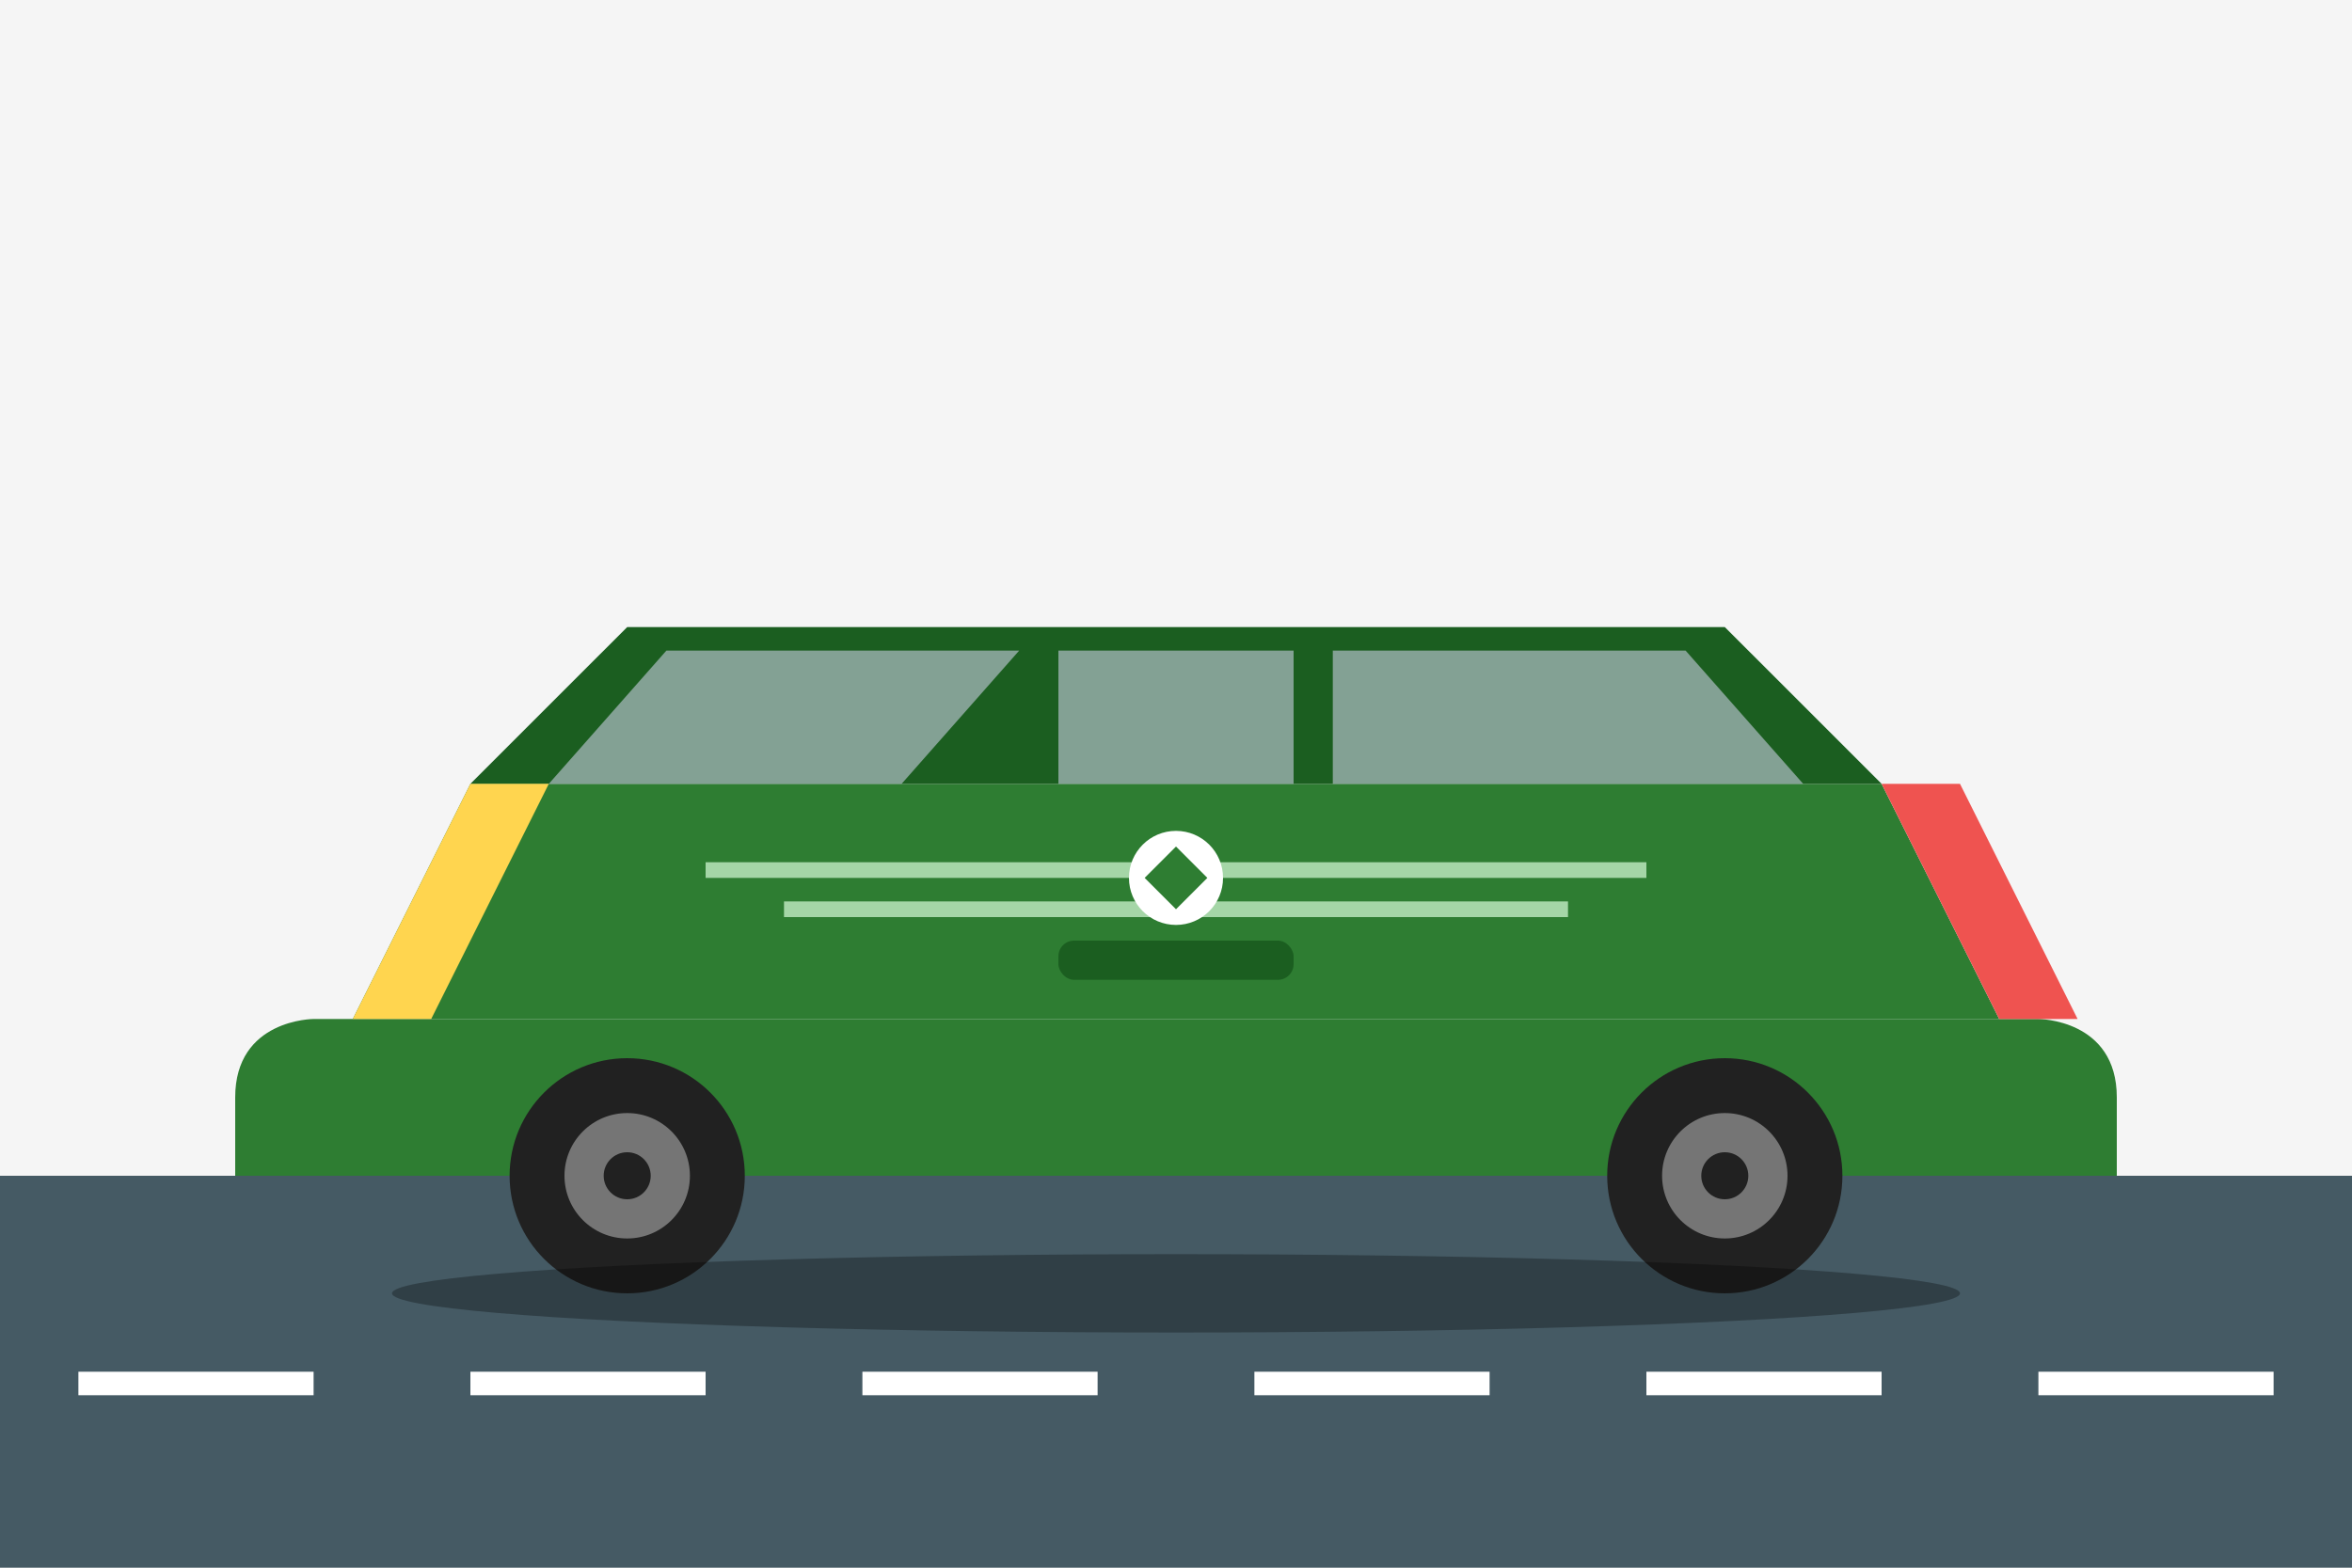 <svg width="300" height="200" viewBox="0 0 300 200" fill="none" xmlns="http://www.w3.org/2000/svg">
  <!-- Background -->
  <rect width="300" height="200" fill="#F5F5F5"/>
  
  <!-- Road -->
  <rect y="150" width="300" height="50" fill="#455A64"/>
  <rect x="10" y="175" width="30" height="3" fill="white"/>
  <rect x="60" y="175" width="30" height="3" fill="white"/>
  <rect x="110" y="175" width="30" height="3" fill="white"/>
  <rect x="160" y="175" width="30" height="3" fill="white"/>
  <rect x="210" y="175" width="30" height="3" fill="white"/>
  <rect x="260" y="175" width="30" height="3" fill="white"/>
  
  <!-- Family Car (Sedan/Combi style) -->
  <!-- Car Body -->
  <path d="M40 130H260C260 130 270 130 270 140V150H30V140C30 130 40 130 40 130Z" fill="#2E7D32"/>
  <path d="M45 130L60 100H240L255 130H45Z" fill="#2E7D32"/>
  <path d="M80 80H220L240 100H60L80 80Z" fill="#1B5E20"/>
  
  <!-- Windows -->
  <path d="M85 83H130L115 100H70L85 83Z" fill="#B0BEC5" fill-opacity="0.7"/>
  <path d="M135 83H165L165 100H135L135 83Z" fill="#B0BEC5" fill-opacity="0.7"/>
  <path d="M170 83H215L230 100H170L170 83Z" fill="#B0BEC5" fill-opacity="0.7"/>
  
  <!-- Lights -->
  <path d="M45 130L60 100H70L55 130H45Z" fill="#FFD54F"/>
  <path d="M240 100L255 130H265L250 100H240Z" fill="#EF5350"/>
  
  <!-- Wheels -->
  <circle cx="80" cy="150" r="15" fill="#212121"/>
  <circle cx="80" cy="150" r="8" fill="#757575"/>
  <circle cx="80" cy="150" r="3" fill="#212121"/>
  
  <circle cx="220" cy="150" r="15" fill="#212121"/>
  <circle cx="220" cy="150" r="8" fill="#757575"/>
  <circle cx="220" cy="150" r="3" fill="#212121"/>
  
  <!-- Details -->
  <rect x="135" y="120" width="30" height="5" rx="2" fill="#1B5E20"/>
  <rect x="90" y="110" width="120" height="2" fill="#A5D6A7"/>
  <rect x="100" y="115" width="100" height="2" fill="#A5D6A7"/>
  
  <!-- Logo -->
  <circle cx="150" cy="112" r="6" fill="white"/>
  <path d="M146 112L150 108L154 112L150 116L146 112Z" fill="#2E7D32"/>
  
  <!-- Shadow -->
  <ellipse cx="150" cy="165" rx="100" ry="5" fill="black" fill-opacity="0.3"/>
</svg>
